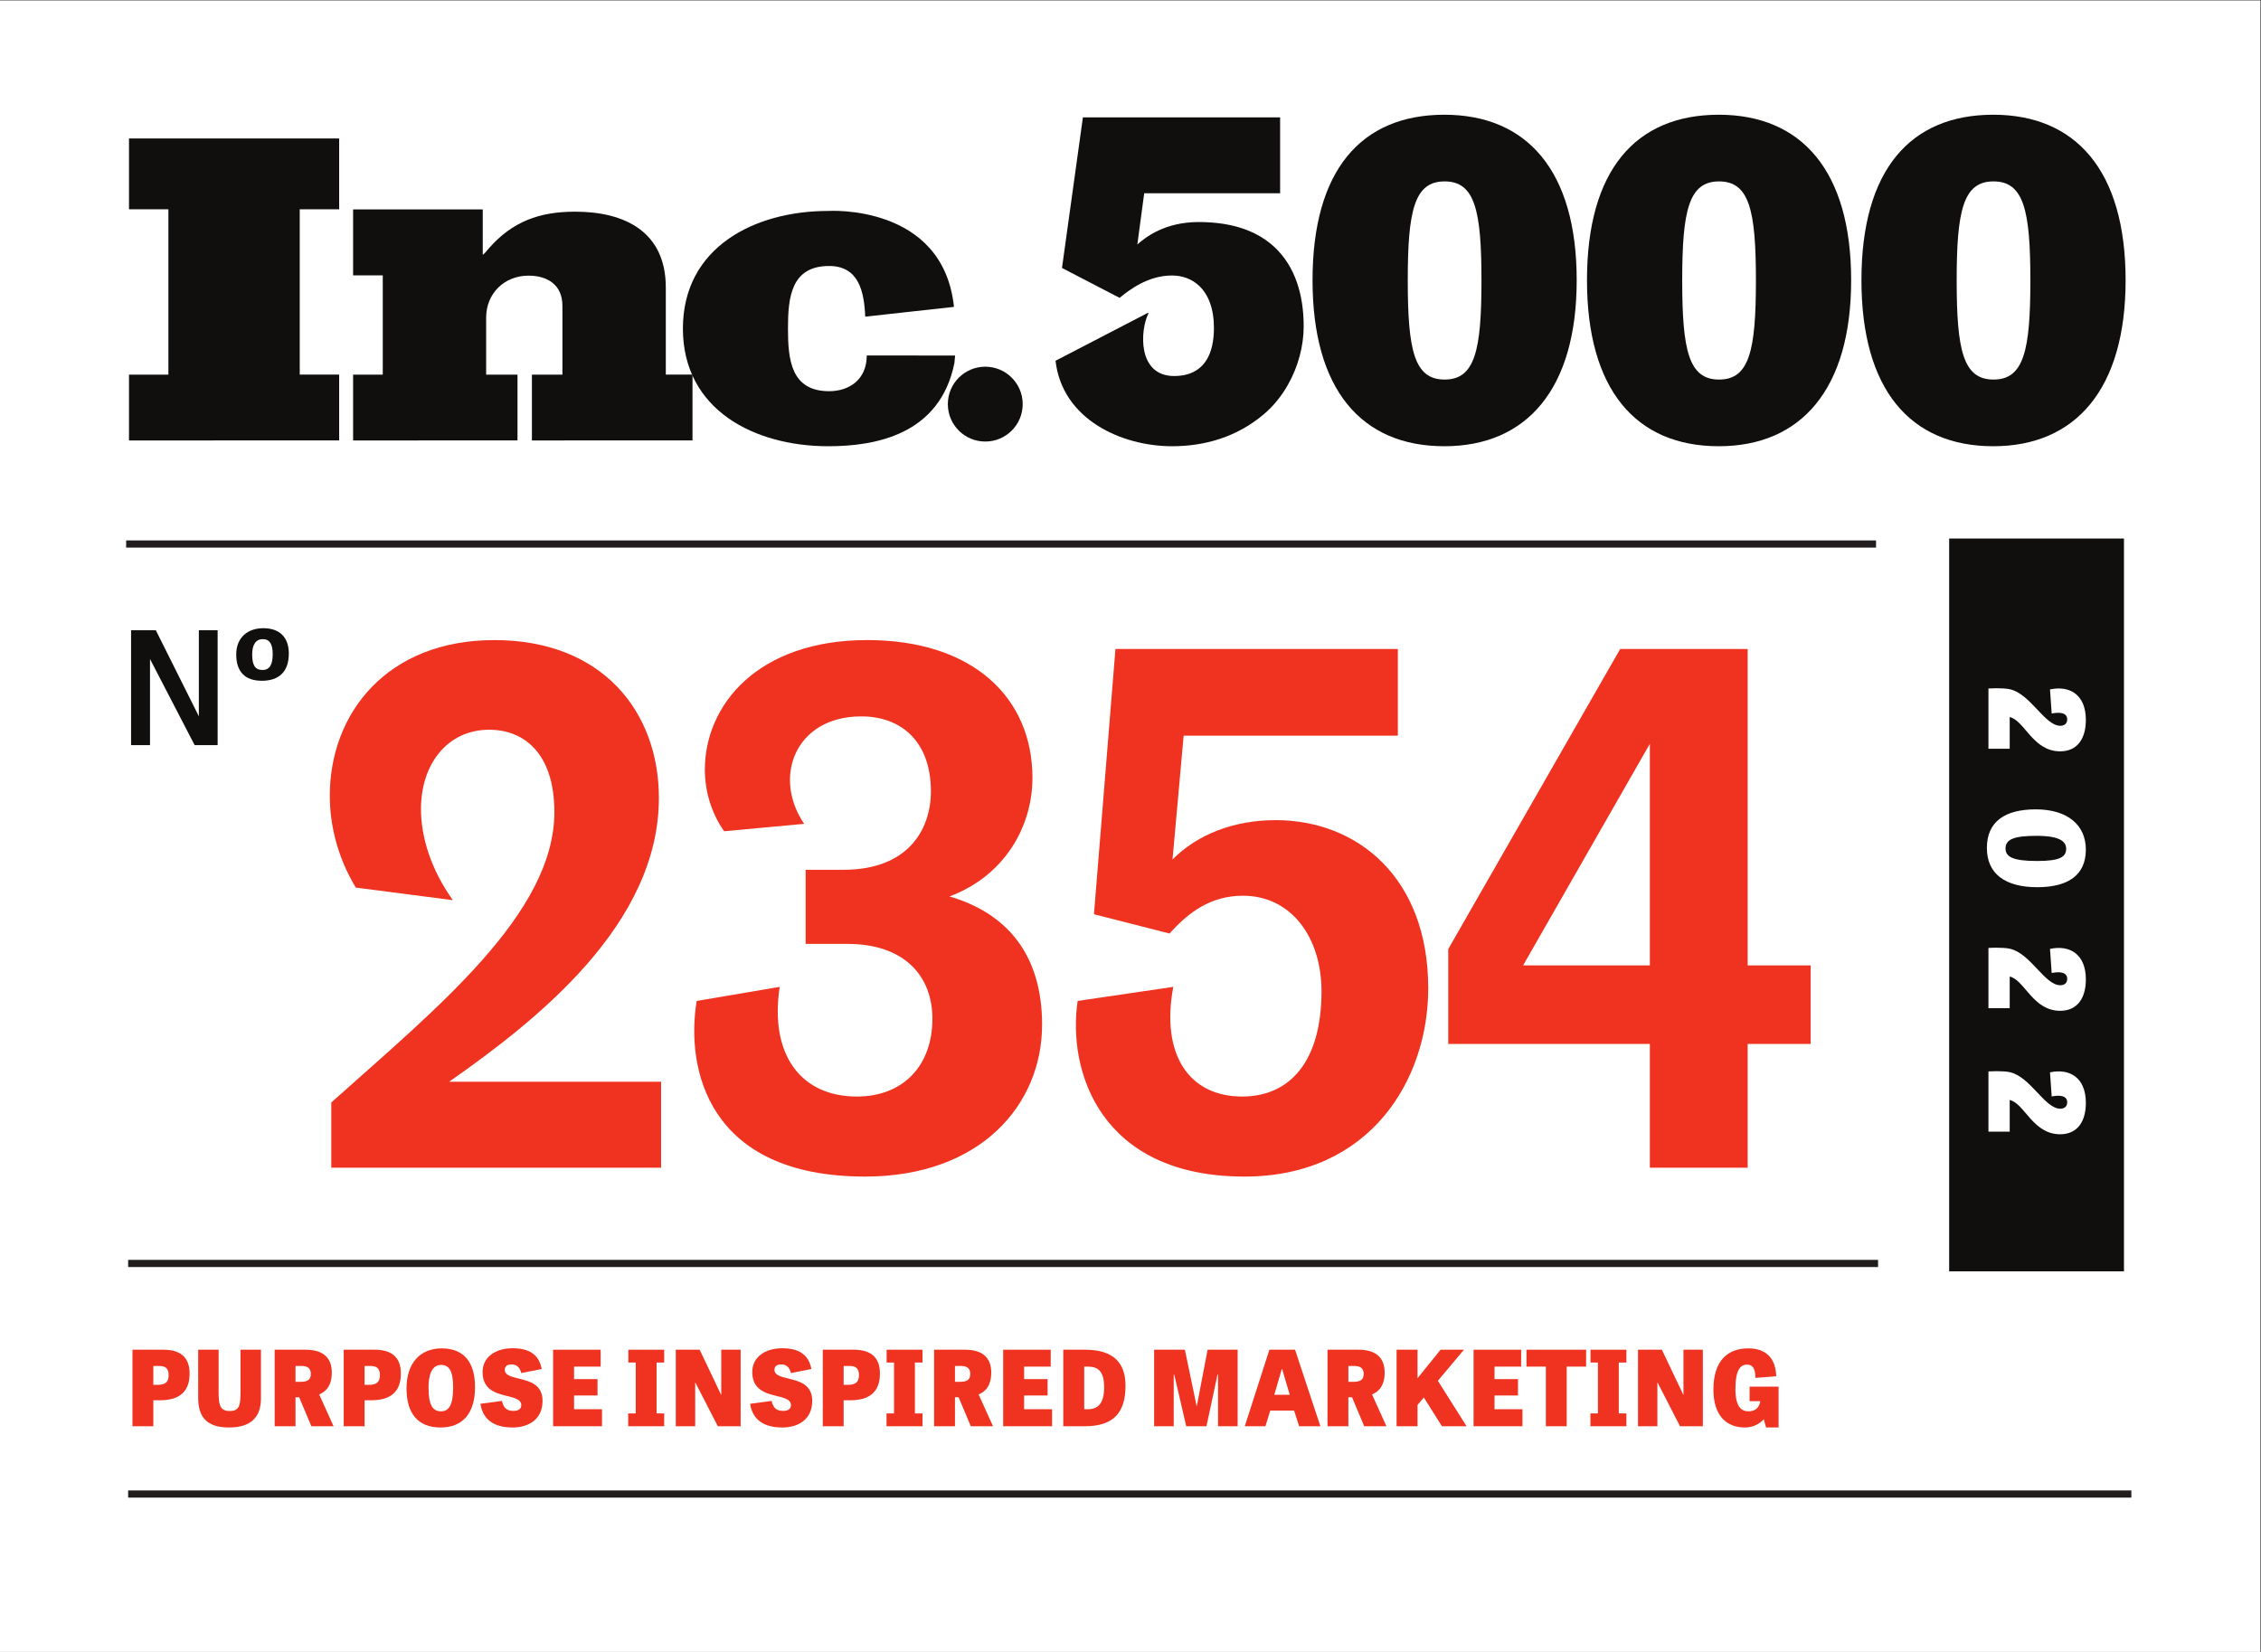 <svg xmlns:inkscape="http://www.inkscape.org/namespaces/inkscape" xmlns:sodipodi="http://sodipodi.sourceforge.net/DTD/sodipodi-0.dtd" xmlns="http://www.w3.org/2000/svg" xmlns:svg="http://www.w3.org/2000/svg" id="svg2" xml:space="preserve" width="346.667" height="253.333" viewBox="0 0 346.667 253.333" sodipodi:docname="363256 Purpose Inspired Marketing - 2022Inc5000_Custom_Personalized_Rank.eps"><rect x="0" y="0" width="346.667" height="253.333" fill="#333333" stroke="none"/><defs id="defs6"></defs><g id="g8" inkscape:groupmode="layer" inkscape:label="ink_ext_XXXXXX" transform="matrix(1.333,0,0,-1.333,0,253.333)"><g id="g10" transform="scale(0.1)"><path d="M 2600,0 H 0 V 1900 H 2600 V 0" style="fill:#ffffff;fill-opacity:1;fill-rule:nonzero;stroke:none" id="path12"></path><path d="m 148.371,1393.76 v 75.69 h 45.324 v 190.21 h -45.324 v 81.48 h 241.738 v -81.48 h -45.328 v -190.15 h 45.328 v -75.75 H 148.371" style="fill:#100f0d;fill-opacity:1;fill-rule:nonzero;stroke:none" id="path14"></path><path d="m 611.82,1393.76 v 75.72 h 35.086 v 79.27 c 0,23.88 -17.054,34.6 -38.988,34.6 -27.777,0 -48.734,-20.46 -48.734,-48.24 v -65.63 h 36.062 v -75.72 H 406.148 v 75.72 h 34.118 v 114.2 h -34.118 v 75.84 h 149.133 v -52.29 c 2.438,1.96 4.875,4.87 6.824,7.31 27.293,31.19 58.489,42.41 99.426,42.41 57.508,0 104.297,-23.4 104.297,-87.24 v -100.2 h 30.703 v -75.75 H 611.82" style="fill:#100f0d;fill-opacity:1;fill-rule:nonzero;stroke:none" id="path16"></path><path d="m 1097.27,1547.41 -102.059,-11.23 c -1.211,28.31 -7.059,58.28 -41.586,58.28 -43.867,0 -47.277,-36.55 -47.277,-71.64 v -0.05 -0.71 c 0,-35.09 3.41,-71.64 47.273,-71.64 23.027,0 43.336,13.19 43.336,41.11 l 3.323,-0.03 98.31,-0.04 -0.83,-8.78 c -16.77,-82.65 -91.36,-95.58 -145.112,-95.58 -84.312,0 -167.168,41.43 -167.168,135.49 v -0.26 c 0,94.05 82.856,135.47 167.168,135.47 0,0 132.172,8.57 144.622,-110.39" style="fill:#100f0d;fill-opacity:1;fill-rule:nonzero;stroke:none" id="path18"></path><path d="m 1176.33,1435.53 c 0,-23.77 -19.27,-43.04 -43.05,-43.04 -23.78,0 -43.05,19.27 -43.05,43.04 0,23.79 19.27,43.07 43.05,43.07 23.78,0 43.05,-19.28 43.05,-43.07" style="fill:#100f0d;fill-opacity:1;fill-rule:nonzero;stroke:none" id="path20"></path><path d="m 1661.63,1463.8 c -34.94,0 -42.39,33.66 -42.39,113.99 0,80.32 7.45,113.98 42.39,113.98 34.94,0 42.39,-33.66 42.39,-113.98 0,-80.33 -7.45,-113.99 -42.39,-113.99 z m -0.29,304.68 c -95.86,0 -151.63,-64.02 -151.63,-190.41 0,-125.28 55.77,-190.97 151.63,-190.97 94.66,0 152.21,65.69 152.21,190.97 0,126.39 -57.55,190.41 -152.21,190.41" style="fill:#100f0d;fill-opacity:1;fill-rule:nonzero;stroke:none" id="path22"></path><path d="m 1977.31,1463.8 c -34.93,0 -42.39,33.66 -42.39,113.99 0,80.32 7.46,113.98 42.39,113.98 34.94,0 42.39,-33.66 42.39,-113.98 0,-80.33 -7.45,-113.99 -42.39,-113.99 z m -0.29,304.68 c -95.86,0 -151.63,-64.02 -151.63,-190.41 0,-125.28 55.77,-190.97 151.63,-190.97 94.67,0 152.21,65.69 152.21,190.97 0,126.39 -57.54,190.41 -152.21,190.41" style="fill:#100f0d;fill-opacity:1;fill-rule:nonzero;stroke:none" id="path24"></path><path d="m 2292.99,1463.8 c -34.93,0 -42.38,33.66 -42.38,113.99 0,80.32 7.45,113.98 42.38,113.98 34.94,0 42.39,-33.66 42.39,-113.98 0,-80.33 -7.45,-113.99 -42.39,-113.99 z m -0.29,304.68 c -95.86,0 -151.63,-64.02 -151.63,-190.41 0,-125.28 55.77,-190.97 151.63,-190.97 94.67,0 152.22,65.69 152.22,190.97 0,126.39 -57.55,190.41 -152.22,190.41" style="fill:#100f0d;fill-opacity:1;fill-rule:nonzero;stroke:none" id="path26"></path><path d="m 1466.01,1616.14 c -19.2,17.94 -47.51,28.89 -87.2,28.89 -39.06,0 -60.98,-17.36 -70.61,-25.8 l 7.9,58.9 h 156.32 v 87.28 h -226.84 l -24.05,-173.21 66.26,-34.39 c 11.4,9.37 32.91,25.71 60.21,25.71 12.07,0 23.13,-4 31.64,-12.2 10.16,-9.81 16.66,-25.64 16.66,-48.12 0,-7.79 -0.75,-14.62 -2.11,-20.6 -5.65,-24.83 -22.26,-34.73 -43.6,-34.73 -42.8,0 -39.21,53.32 -29.57,72.17 l -0.58,0.57 -106.33,-55.19 c 7.76,-67.59 76.05,-98.32 134.11,-98.32 37.39,0 74.35,10.44 105.5,36.84 11.07,9.38 20.29,20.88 27.5,33.5 11.94,20.94 18.32,44.97 18.32,67.61 0,36.12 -9.81,68.93 -33.53,91.09" style="fill:#100f0d;fill-opacity:1;fill-rule:nonzero;stroke:none" id="path28"></path><path d="m 223.863,1043.26 -51.32,99.03 v -99.03 h -21.785 v 132.16 h 28.453 l 49.508,-99.03 v 99.03 h 21.609 v -132.16 h -26.465" style="fill:#100f0d;fill-opacity:1;fill-rule:nonzero;stroke:none" id="path30"></path><path d="m 313.668,1147.87 c 0,11.16 -3.242,17.29 -11.348,17.29 -8.101,0 -12.242,-6.3 -12.242,-17.65 0,-11.88 3.063,-17.82 11.883,-17.82 8.281,0 11.707,6.29 11.707,18.18 z m -41.953,-0.36 c 0,19.99 13.68,30.25 31.144,30.25 18.368,0 29.352,-10.08 29.352,-29.17 0,-21.06 -11.523,-31.32 -30.973,-31.32 -19.804,0 -29.523,10.8 -29.523,30.24" style="fill:#100f0d;fill-opacity:1;fill-rule:nonzero;stroke:none" id="path32"></path><path d="M 2451.53,177.531 H 147.398 v 8.25 H 2451.53 v -8.25" style="fill:#211d1d;fill-opacity:1;fill-rule:nonzero;stroke:none" id="path34"></path><path d="m 2443.03,437.84 h -201.06 v 843.08 h 201.06 V 437.84" style="fill:#100f0d;fill-opacity:1;fill-rule:nonzero;stroke:none" id="path36"></path><path d="M 2157.86,1270.49 H 145.09 v 8.25 h 2012.77 v -8.25" style="fill:#211d1d;fill-opacity:1;fill-rule:nonzero;stroke:none" id="path38"></path><path d="M 2160.17,442.789 H 147.398 v 8.262 H 2160.17 v -8.262" style="fill:#211d1d;fill-opacity:1;fill-rule:nonzero;stroke:none" id="path40"></path><path d="m 181.023,307.27 c 7.676,0 12.95,2.031 12.95,11.031 0,5.75 -1.793,10.668 -10.313,10.668 h -7.312 V 307.27 Z m -4.675,-47.622 h -23.985 v 88.032 h 35.735 c 21.226,0 29.988,-10.43 29.988,-27.348 0,-12.352 -3.84,-30.82 -33.828,-30.82 h -7.91 v -29.864" style="fill:#ef3320;fill-opacity:1;fill-rule:nonzero;stroke:none" id="path42"></path><path d="m 276.648,347.68 h 23.508 v -56.008 c 0,-21.352 -11.269,-33.461 -36.699,-33.461 -26.746,0 -35.496,13.07 -35.496,34.301 v 55.168 h 23.504 v -48.328 c 0,-14.274 1.074,-22.192 12.715,-22.192 11.629,0 12.468,7.309 12.468,22.192 v 48.328" style="fill:#ef3320;fill-opacity:1;fill-rule:nonzero;stroke:none" id="path44"></path><path d="m 345.176,310.738 c 6.836,0 12.351,1.203 12.351,9 0,5.274 -2.515,9.231 -10.308,9.231 h -7.317 v -18.231 z m -5.274,-51.09 h -23.984 v 88.032 h 35.73 c 21.348,0 29.993,-10.551 29.993,-26.149 0,-8.992 -2.043,-20.031 -14.512,-25.301 l 16.543,-36.582 h -25.535 l -14.035,33.34 h -4.2 v -33.34" style="fill:#ef3320;fill-opacity:1;fill-rule:nonzero;stroke:none" id="path46"></path><path d="m 424.023,307.27 c 7.676,0 12.95,2.031 12.95,11.031 0,5.75 -1.797,10.668 -10.313,10.668 h -7.312 V 307.27 Z m -4.675,-47.622 h -23.989 v 88.032 h 35.735 c 21.23,0 29.992,-10.43 29.992,-27.348 0,-12.352 -3.84,-30.82 -33.828,-30.82 h -7.91 v -29.864" style="fill:#ef3320;fill-opacity:1;fill-rule:nonzero;stroke:none" id="path48"></path><path d="m 521.211,304.379 c 0,19.43 -4.922,25.793 -13.789,25.793 -7.918,0 -14.512,-6.121 -14.512,-26.262 0,-19.801 4.793,-27.109 14.27,-27.109 8.875,0 14.031,6.597 14.031,27.578 z m -53.613,-1.199 c 0,29.39 15.957,46.058 40.539,46.058 25.672,0 38.258,-16.308 38.258,-44.617 0,-29.5 -13.672,-46.41 -39.696,-46.41 -26.269,0 -39.101,16.551 -39.101,44.969" style="fill:#ef3320;fill-opacity:1;fill-rule:nonzero;stroke:none" id="path50"></path><path d="m 599.57,320.809 c -1.672,6.961 -5.754,9.961 -10.91,9.961 -5.152,0 -8.035,-1.918 -8.035,-6.239 0,-5.992 6.953,-7.793 15.234,-9.832 12.469,-3.117 28.184,-6.359 28.184,-25.91 0,-21.219 -15.957,-30.578 -34.309,-30.578 -21.464,0 -34.179,8.867 -37.175,27.219 l 24.824,3.359 c 1.316,-6.359 4.199,-11.508 12.961,-11.508 5.633,0 9.226,2.039 9.226,6.598 0,6.723 -7.793,8.391 -16.902,10.672 -12.473,3.121 -27.59,7.199 -27.59,27.461 0,16.797 14.277,27.347 34.539,27.347 18.117,0 30.227,-6.597 33.469,-23.871 l -23.516,-4.679" style="fill:#ef3320;fill-opacity:1;fill-rule:nonzero;stroke:none" id="path52"></path><path d="m 687.285,295.031 h -26.98 v -15.832 h 32.136 v -19.551 h -56.242 v 88.032 h 54.692 v -19.43 h -30.586 v -14.391 h 26.98 v -18.828" style="fill:#ef3320;fill-opacity:1;fill-rule:nonzero;stroke:none" id="path54"></path><path d="m 755.215,274.398 h 8.75 v -14.75 H 722.59 v 14.75 h 8.64 v 58.532 h -8.515 v 14.75 h 41.25 v -14.75 h -8.75 v -58.532" style="fill:#ef3320;fill-opacity:1;fill-rule:nonzero;stroke:none" id="path56"></path><path d="m 825.645,259.648 -26.028,50.614 v -50.614 h -22.304 v 88.032 h 27.46 l 24.825,-52.168 v 52.168 h 22.304 v -88.032 h -26.257" style="fill:#ef3320;fill-opacity:1;fill-rule:nonzero;stroke:none" id="path58"></path><path d="m 909.766,320.809 c -1.668,6.961 -5.75,9.961 -10.911,9.961 -5.156,0 -8.035,-1.918 -8.035,-6.239 0,-5.992 6.953,-7.793 15.235,-9.832 12.468,-3.117 28.183,-6.359 28.183,-25.91 0,-21.219 -15.957,-30.578 -34.308,-30.578 -21.461,0 -34.176,8.867 -37.176,27.219 l 24.824,3.359 c 1.317,-6.359 4.199,-11.508 12.957,-11.508 5.637,0 9.231,2.039 9.231,6.598 0,6.723 -7.793,8.391 -16.907,10.672 -12.468,3.121 -27.586,7.199 -27.586,27.461 0,16.797 14.278,27.347 34.54,27.347 18.117,0 30.226,-6.597 33.468,-23.871 l -23.515,-4.679" style="fill:#ef3320;fill-opacity:1;fill-rule:nonzero;stroke:none" id="path60"></path><path d="m 975.059,307.27 c 7.675,0 12.949,2.031 12.949,11.031 0,5.75 -1.797,10.668 -10.313,10.668 h -7.312 V 307.27 Z m -4.676,-47.622 h -23.988 v 88.032 h 35.734 c 21.231,0 29.991,-10.43 29.991,-27.348 0,-12.352 -3.84,-30.82 -33.827,-30.82 h -7.91 v -29.864" style="fill:#ef3320;fill-opacity:1;fill-rule:nonzero;stroke:none" id="path62"></path><path d="m 1052.33,274.398 h 8.75 v -14.75 h -41.37 v 14.75 h 8.64 v 58.532 h -8.52 v 14.75 h 41.25 v -14.75 h -8.75 v -58.532" style="fill:#ef3320;fill-opacity:1;fill-rule:nonzero;stroke:none" id="path64"></path><path d="m 1103.69,310.738 c 6.84,0 12.35,1.203 12.35,9 0,5.274 -2.51,9.231 -10.31,9.231 h -7.31 v -18.231 z m -5.27,-51.09 h -23.99 v 88.032 h 35.74 c 21.34,0 29.99,-10.551 29.99,-26.149 0,-8.992 -2.04,-20.031 -14.52,-25.301 l 16.55,-36.582 h -25.54 l -14.03,33.34 h -4.2 v -33.34" style="fill:#ef3320;fill-opacity:1;fill-rule:nonzero;stroke:none" id="path66"></path><path d="m 1204.95,295.031 h -26.98 v -15.832 h 32.14 v -19.551 h -56.24 v 88.032 h 54.68 v -19.43 h -30.58 v -14.391 h 26.98 v -18.828" style="fill:#ef3320;fill-opacity:1;fill-rule:nonzero;stroke:none" id="path68"></path><path d="m 1251.29,279.199 c 11.03,0 18.71,6 18.71,25.18 0,19.191 -7.44,23.871 -19.07,23.871 h -3.84 v -49.051 z m -28.3,-19.551 v 88.032 h 25.3 c 32.75,0 46.29,-15.469 46.29,-41.379 0,-30.34 -13.07,-46.653 -46.65,-46.653 h -24.94" style="fill:#ef3320;fill-opacity:1;fill-rule:nonzero;stroke:none" id="path70"></path><path d="m 1364.44,259.648 -13.79,59.364 h -0.6 v -59.364 h -22.54 v 88.032 h 35.37 l 13.44,-64.532 h 0.36 l 12.35,64.532 h 34.54 v -88.032 h -22.54 v 59.493 h -0.6 l -12.72,-59.493 h -23.27" style="fill:#ef3320;fill-opacity:1;fill-rule:nonzero;stroke:none" id="path72"></path><path d="m 1474.73,325.488 h -0.36 l -8.64,-29.617 h 17.75 z m 14.87,22.192 29.14,-88.032 h -24.46 l -5.76,17.993 h -27.47 l -5.51,-17.993 h -23.75 l 28.3,88.032 h 29.51" style="fill:#ef3320;fill-opacity:1;fill-rule:nonzero;stroke:none" id="path74"></path><path d="m 1556.2,310.738 c 6.84,0 12.35,1.203 12.35,9 0,5.274 -2.51,9.231 -10.31,9.231 h -7.31 v -18.231 z m -5.27,-51.09 h -23.99 v 88.032 h 35.74 c 21.34,0 29.99,-10.551 29.99,-26.149 0,-8.992 -2.05,-20.031 -14.52,-25.301 l 16.55,-36.582 h -25.54 l -14.03,33.34 h -4.2 v -33.34" style="fill:#ef3320;fill-opacity:1;fill-rule:nonzero;stroke:none" id="path76"></path><path d="m 1630.49,314.941 26.5,32.739 h 26.87 l -29.98,-35.739 32.98,-52.293 h -28.31 l -20.86,33.102 -7.2,-8.641 v -24.461 h -24.1 v 88.032 h 24.1 v -32.739" style="fill:#ef3320;fill-opacity:1;fill-rule:nonzero;stroke:none" id="path78"></path><path d="m 1746.03,295.031 h -26.99 v -15.832 h 32.14 v -19.551 h -56.24 v 88.032 h 54.69 v -19.43 h -30.59 v -14.391 h 26.99 v -18.828" style="fill:#ef3320;fill-opacity:1;fill-rule:nonzero;stroke:none" id="path80"></path><path d="m 1778.09,328.25 h -22.31 v 19.43 h 68.59 v -19.43 h -22.3 v -68.602 h -23.98 v 68.602" style="fill:#ef3320;fill-opacity:1;fill-rule:nonzero;stroke:none" id="path82"></path><path d="m 1861.96,274.398 h 8.75 v -14.75 h -41.37 v 14.75 h 8.64 v 58.532 h -8.52 v 14.75 h 41.25 v -14.75 h -8.75 v -58.532" style="fill:#ef3320;fill-opacity:1;fill-rule:nonzero;stroke:none" id="path84"></path><path d="m 1932.39,259.648 -26.02,50.614 v -50.614 h -22.31 v 88.032 h 27.46 l 24.83,-52.168 v 52.168 h 22.3 v -88.032 h -26.26" style="fill:#ef3320;fill-opacity:1;fill-rule:nonzero;stroke:none" id="path86"></path><path d="m 2012.43,305.219 h 33.34 v -47.008 h -14.39 l -2.64,9.48 c -5.16,-5.769 -12.95,-9.48 -21.58,-9.48 -22.55,0 -36.35,14.988 -36.35,43.539 0,34.18 17.15,47.488 40.18,47.488 19.91,0 31.54,-11.039 32.03,-32.136 l -23.87,-1.813 c -0.24,12.84 -4.44,15.242 -9.83,15.242 -7.2,0 -13.2,-5.75 -13.2,-27.941 0,-20.512 6.71,-25.789 15.11,-25.789 6,0 12.24,2.758 13.44,11.64 h -12.24 v 16.778" style="fill:#ef3320;fill-opacity:1;fill-rule:nonzero;stroke:none" id="path88"></path><path d="M 760.426,557.109 H 381.059 v 75.02 C 502.113,740.398 637.66,849.52 637.66,966.316 c 0,66.494 -34.101,94.624 -75.019,94.624 -47.735,0 -78.426,-39.21 -78.426,-91.213 0,-31.543 11.082,-69.051 36.66,-104.868 l -111.68,14.5 c -20.461,34.098 -29.843,70.758 -29.843,105.707 0,94.634 65.644,179.024 189.257,179.024 124.473,0 189.258,-82.68 189.258,-181.578 C 757.867,837.59 618.91,727.609 516.605,656 h 243.821 v -98.891" style="fill:#ef3320;fill-opacity:1;fill-rule:nonzero;stroke:none" id="path90"></path><path d="m 994.879,546.879 c -181.594,0 -206.309,125.32 -193.527,202.051 l 95.48,16.191 c -11.934,-78.43 24.727,-126.16 88.66,-126.16 53.708,0 86.968,35.801 86.968,89.508 0,48.59 -31.55,86.101 -98.042,86.101 h -47.742 v 85.239 h 43.476 c 74.168,0 100.598,46.043 100.598,90.379 0,55.412 -32.4,86.102 -80.141,86.102 -75.867,0 -102.293,-69.91 -65.644,-123.614 l -92.07,-8.528 c -14.493,20.461 -22.168,46.04 -22.168,70.752 0,75.03 61.386,149.19 186.711,149.19 121.902,0 190.102,-66.49 190.102,-158.56 0,-55.413 -31.54,-112.53 -95.48,-136.401 64.79,-18.758 106.57,-65.641 106.57,-147.488 0,-92.071 -70.76,-174.762 -203.751,-174.762" style="fill:#ef3320;fill-opacity:1;fill-rule:nonzero;stroke:none" id="path92"></path><path d="m 1431.36,546.879 c -166.24,0 -203.75,121.91 -191.81,202.051 l 109.98,16.191 c -14.51,-77.582 17.9,-126.16 79.27,-126.16 54.56,0 91.22,40.051 91.22,121.051 0,62.226 -34.95,109.968 -90.37,109.968 -37.51,0 -63.08,-19.609 -84.39,-43.48 l -86.95,22.172 24.71,305.198 h 324.81 v -99.75 h -246.37 l -12.79,-142.374 c 28.98,28.996 70.76,45.188 118.5,45.188 94.62,0 175.62,-66.493 175.62,-193.512 0,-104.871 -66.5,-216.543 -211.43,-216.543" style="fill:#ef3320;fill-opacity:1;fill-rule:nonzero;stroke:none" id="path94"></path><path d="m 1897.69,789.84 v 254.91 L 1751.91,789.84 Z m -34.1,364.03 h 146.63 V 789.84 h 72.46 v -90.36 h -72.46 V 557.109 H 1897.69 V 699.48 h -231.88 v 109.122 l 197.78,345.268" style="fill:#ef3320;fill-opacity:1;fill-rule:nonzero;stroke:none" id="path96"></path><path d="m 2311.61,1039.1 h -24.46 v 69.3 c 2.7,0.15 5.85,0.29 9.15,0.29 5.55,0 11.4,-0.29 15.6,-1.19 23.7,-5.4 40.05,-42 57.9,-42 4.2,0 7.95,2.1 7.95,7.34 0,7.21 -7.5,8.86 -17.85,6.76 l -1.95,27.74 c 22.8,4.81 41.24,-6.15 41.24,-35.09 0,-22.65 -10.64,-36.16 -29.54,-36.16 -31.5,0 -40.8,35.4 -58.04,39.46 v -36.45" style="fill:#ffffff;fill-opacity:1;fill-rule:nonzero;stroke:none" id="path98"></path><path d="m 2343.1,909.941 c 25.95,0 33.45,4.5 33.45,14.102 0,8.242 -7.2,14.844 -34.05,14.844 -26.4,0 -35.7,-4.199 -35.7,-14.551 0,-9.602 8.4,-14.395 36.3,-14.395 z m -1.5,59.395 c 36.74,0 57.59,-18.145 57.59,-46.348 0,-29.25 -20.39,-43.199 -55.79,-43.199 -36.9,0 -58.04,15.301 -58.04,45.152 0,30.293 20.69,44.395 56.24,44.395" style="fill:#ffffff;fill-opacity:1;fill-rule:nonzero;stroke:none" id="path100"></path><path d="m 2311.61,740.602 h -24.46 v 69.289 c 2.7,0.148 5.85,0.3 9.15,0.3 5.55,0 11.4,-0.3 15.6,-1.203 23.7,-5.398 40.05,-42 57.9,-42 4.2,0 7.95,2.102 7.95,7.364 0,7.187 -7.5,8.839 -17.85,6.738 l -1.95,27.75 c 22.8,4.801 41.24,-6.149 41.24,-35.102 0,-22.648 -10.64,-36.148 -29.54,-36.148 -31.5,0 -40.8,35.398 -58.04,39.449 v -36.437" style="fill:#ffffff;fill-opacity:1;fill-rule:nonzero;stroke:none" id="path102"></path><path d="m 2311.61,598.551 h -24.46 v 69.301 c 2.7,0.148 5.85,0.289 9.15,0.289 5.55,0 11.4,-0.289 15.6,-1.192 23.7,-5.398 40.05,-42 57.9,-42 4.2,0 7.95,2.102 7.95,7.34 0,7.211 -7.5,8.859 -17.85,6.762 l -1.95,27.75 c 22.8,4.801 41.24,-6.16 41.24,-35.102 0,-22.648 -10.64,-36.148 -29.54,-36.148 -31.5,0 -40.8,35.398 -58.04,39.449 v -36.449" style="fill:#ffffff;fill-opacity:1;fill-rule:nonzero;stroke:none" id="path104"></path></g></g></svg>